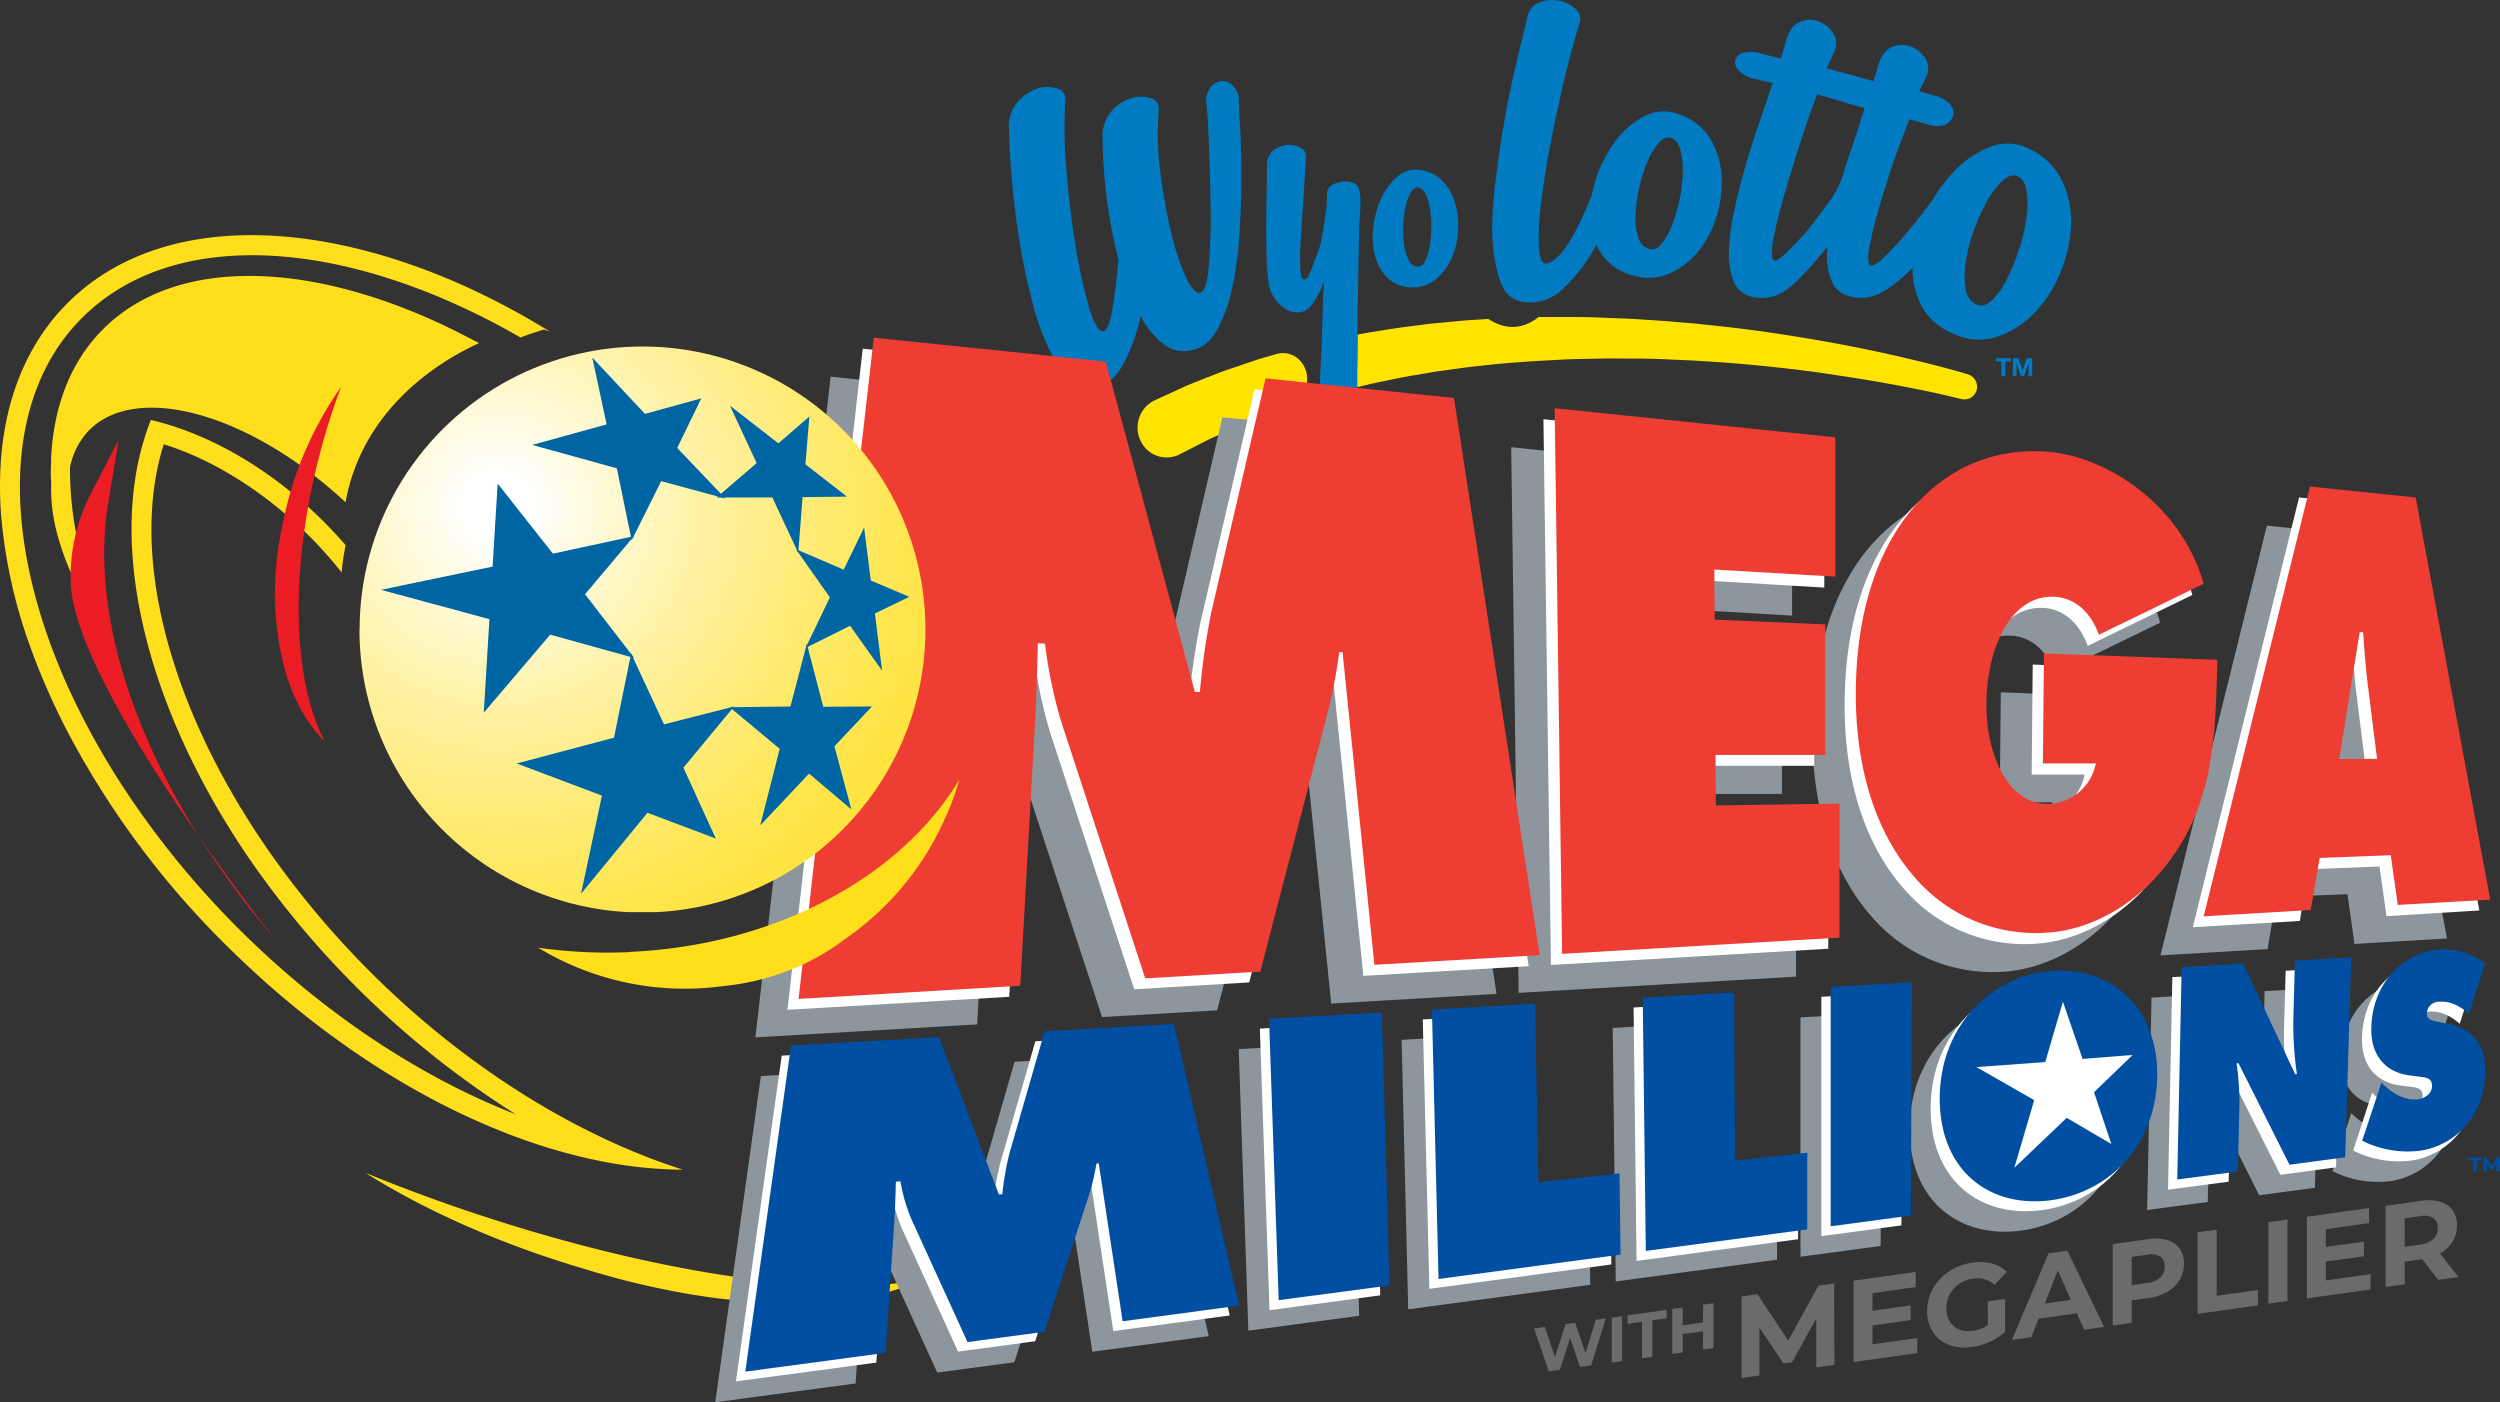 <svg xmlns="http://www.w3.org/2000/svg" xmlns:xlink="http://www.w3.org/1999/xlink" viewBox="0 0 628.19 352.35"><rect x="0" y="0" width="628.19" height="352.35" fill="#333333" stroke="none"/><defs><style>.cls-1{fill:none;}.cls-2{fill:#ffe400;}.cls-3{fill:#007ac0;}.cls-4{fill:#ffde1b;}.cls-5{fill:#8d969c;}.cls-6{fill:#fff;}.cls-7{fill:#ee3e33;}.cls-8{fill:#ec1c24;}.cls-9{fill:#004fa2;}.cls-10{clip-path:url(#clip-path);}.cls-11{fill:url(#radial-gradient);}.cls-12{fill:#0065a3;}.cls-13{fill:#6b6b6c;}</style><clipPath id="clip-path"><path class="cls-1" d="M90.32,158.14a71.11,71.11,0,1,0,71.15-71.07h0a71.09,71.09,0,0,0-71.11,71.07h0"/></clipPath><radialGradient id="radial-gradient" cx="-167.21" cy="43.59" r="1.94" gradientTransform="translate(14275.89 -3558.53) scale(84.63 84.56)" gradientUnits="userSpaceOnUse"><stop offset="0" stop-color="#fff"/><stop offset="0.05" stop-color="#fff"/><stop offset="0.11" stop-color="#fffce9"/><stop offset="0.29" stop-color="#fff3ab"/><stop offset="0.47" stop-color="#ffeb78"/><stop offset="0.63" stop-color="#ffe650"/><stop offset="0.78" stop-color="#ffe133"/><stop offset="0.91" stop-color="#ffdf21"/><stop offset="1" stop-color="#ffde1b"/></radialGradient></defs><g id="Layer_2" data-name="Layer 2"><g id="Layer_1-2" data-name="Layer 1"><path class="cls-2" d="M320.61,89h0c-2.14.64-4.23,1.18-6.17,1.87l-6.1,2.08c-1.92.63-3.66,1.41-5.3,2l-4.49,1.79-8.36,3.83-.27.13a7.61,7.61,0,0,0-3.31,10.07,7.2,7.2,0,0,0,9.78,3.41l.33-.17,7.54-3.84,4.08-1.81c1.49-.64,3.06-1.44,4.83-2.09l5.59-2.17c.94-.38,1.31-.49,2.92-1C333.13,99,328.21,86.79,320.61,89Z"/><path class="cls-2" d="M494.48,94.06l-2.26-.67c-1.47-.42-3.62-1-6.36-1.71-5.48-1.39-13.33-3.26-22.84-5.06-4.75-.92-9.92-1.78-15.4-2.63s-11.29-1.6-17.31-2.22l-4.55-.48-4.63-.39c-3.11-.29-6.26-.46-9.44-.67s-6.39-.28-9.61-.43-6.47-.15-9.71-.14c-1.91,0-3.82,0-5.73,0-4.69,3.61-9,2.88-12.65.48l-1,.07-4.78.3-4.72.45c-1.57.16-3.13.27-4.67.46l-4.6.59c-3,.35-6,.86-8.93,1.34-1.42.21-2.81.46-4.18.73v.1q0,5.24-.08,9.12c0,1.7,0,3,0,4,2.12-.53,4.29-1.06,6.53-1.49,2.76-.57,5.57-1.18,8.46-1.62l4.37-.75c1.46-.24,3-.41,4.45-.63l4.51-.61,4.58-.49c3.06-.36,6.17-.58,9.29-.81s6.25-.36,9.39-.54,6.29-.17,9.42-.25,6.26,0,9.36,0,6.18.11,9.22.27l4.53.19,4.47.28c5.91.37,11.61.9,17,1.48s10.5,1.24,15.2,2c9.39,1.37,17.17,2.89,22.58,4,2.71.58,4.83,1.06,6.26,1.41l2.17.54.08,0a3.18,3.18,0,0,0,3.8-2.3A3.28,3.28,0,0,0,494.48,94.06Z"/><path class="cls-3" d="M292.4,86.5a8,8,0,0,0,7,1.47c2.69-.45,4.86-2.19,6.51-5.2a39.39,39.39,0,0,0,3.81-10.85,94.68,94.68,0,0,0,1.78-13.87q.45-7.53.43-14.24T311.6,32q-.32-5.13-.3-6.68a5.17,5.17,0,0,0-1.56-3.84,3.85,3.85,0,0,0-2.94-1.12,4,4,0,0,0-2.7,1.7,5.4,5.4,0,0,0-.94,4.1q.33,2.82.63,10.39t.41,15.84A145.29,145.29,0,0,1,303.73,67c-.39,4.26-1.13,6.45-2.24,6.56s-2.34-1.3-3.67-4.26a63.34,63.34,0,0,1-3.63-11.24,142.09,142.09,0,0,1-2.65-15,71.49,71.49,0,0,1-.37-15.45,2.73,2.73,0,0,0-2.12-3,8.54,8.54,0,0,0-4.94.13,10.56,10.56,0,0,0-4.95,3.35A9.75,9.75,0,0,0,277.05,35a130.89,130.89,0,0,0,4,30.31c-.45,4.86-1,9.05-1.56,12.55s-1.39,5.31-2.37,5.41-2.29-2-3.52-6.22a134.2,134.2,0,0,1-3.37-15.52q-1.51-9.15-2.29-19.13a116.94,116.94,0,0,1-.26-17,2.7,2.7,0,0,0-2-3.16,7.89,7.89,0,0,0-4.95,0,11.1,11.1,0,0,0-5,3.37,9.44,9.44,0,0,0-2.2,6.94,203,203,0,0,0,1.76,21.89,165.83,165.83,0,0,0,4.16,21.64A60.43,60.43,0,0,0,266,92.21c2.61,4.21,5.62,6,9.06,5.52q4.19-1,7-5.89a47.44,47.44,0,0,0,4.57-12.36A21.85,21.85,0,0,0,292.4,86.5Z"/><path class="cls-3" d="M364.47,65.48a19.34,19.34,0,0,0,1.85-6.84,20.84,20.84,0,0,0-.54-7.13,13.76,13.76,0,0,0-3.09-5.84,9.31,9.31,0,0,0-5.84-2.94,6.77,6.77,0,0,0-5.54,1.49,15.22,15.22,0,0,0-4,5.13,23,23,0,0,0-2.13,7,20.56,20.56,0,0,0,.18,7.29,12.37,12.37,0,0,0,2.92,5.82,8.66,8.66,0,0,0,6.07,2.72,8.52,8.52,0,0,0,6-1.69A13.6,13.6,0,0,0,363.63,67l.1-.18C364,66.38,364.24,65.94,364.47,65.48Zm-4.82-7.87a29.86,29.86,0,0,1-.5,4.79,10.36,10.36,0,0,1-1.22,3.48A1.84,1.84,0,0,1,356,67a2.89,2.89,0,0,1-2.12-1.83,13.2,13.2,0,0,1-1.08-3.84,26.47,26.47,0,0,1-.19-4.78,27.62,27.62,0,0,1,.6-4.66,12,12,0,0,1,1.27-3.49c.53-.91,1.15-1.34,1.85-1.29s1.4.63,1.91,1.7a14.2,14.2,0,0,1,1.13,3.9A26.64,26.64,0,0,1,359.65,57.61Z"/><path class="cls-3" d="M382.91,75.9a11.93,11.93,0,0,0,9.5-3l.4-.36a44.79,44.79,0,0,0,8.34-11,16,16,0,0,0,1.13,2.07,13.47,13.47,0,0,0,8.16,5.63,13,13,0,0,0,9.24-.59A19.63,19.63,0,0,0,427,62.84a26.7,26.7,0,0,0,4.49-9,28.44,28.44,0,0,0,1.07-10.18,19.79,19.79,0,0,0-3-9.1,14.47,14.47,0,0,0-7.78-5.87,10.34,10.34,0,0,0-8.48.45,21.35,21.35,0,0,0-7.16,6A33,33,0,0,0,400,49c-2.55,6.26-7,16.5-11.46,17.21-1.16.18-1.79-1.74-1.88-4.8a69.34,69.34,0,0,1,.64-10.79c.53-4.25,1.17-8.47,2.05-13.12s1.82-9.12,2.78-13.42,1.9-8.1,2.8-11.39,1.54-5.51,1.9-6.63a3.37,3.37,0,0,0-1-3.88A8.43,8.43,0,0,0,391.32.11a8.33,8.33,0,0,0-5,.72c-1.6.75-2.36,2.3-2.79,4.57-.81,4.25-4.75,16.7-7.41,37.54a106.47,106.47,0,0,0-1.17,14.82,47.11,47.11,0,0,0,1.26,10.41c.21.8.43,1.57.68,2.28C378.1,73.88,379.8,75.4,382.91,75.9ZM411,53.53a35.28,35.28,0,0,1,1-6.77,37.65,37.65,0,0,1,2.09-6.36,16.44,16.44,0,0,1,2.77-4.51c1-1.12,2-1.54,3-1.26s1.89,1.29,2.35,2.94a19.79,19.79,0,0,1,.63,5.81,37.56,37.56,0,0,1-.86,7,40.51,40.51,0,0,1-2,6.57,14.68,14.68,0,0,1-2.69,4.53,2.73,2.73,0,0,1-3.13,1,4.33,4.33,0,0,1-2.62-3.19A18.17,18.17,0,0,1,411,53.53Z"/><path class="cls-3" d="M518.18,45.48a16.73,16.73,0,0,0-8.18-8,11.82,11.82,0,0,0-9.88-.6A25.28,25.28,0,0,0,491,43.08a36.49,36.49,0,0,0-5.38,7.14c-.53.72-1.47,2-2.82,3.72s-3.05,3.84-4.75,5.79-3.29,3.64-4.8,5.07-2.57,2.07-3.18,1.9-.85-1.56-.43-4.07a90.08,90.08,0,0,1,2.2-9.28q1.57-5.52,3.63-11.67c1.37-4.1,2.86-7.83,4.3-11.71l4.72,1.32a6.94,6.94,0,0,0,4.19.11A3.83,3.83,0,0,0,490.81,29a3.26,3.26,0,0,0-.74-2.71A7.29,7.29,0,0,0,486,24l-3.78-1.06L484,19.37a4.68,4.68,0,0,0-.23-4.71,7.14,7.14,0,0,0-3.7-3,6.44,6.44,0,0,0-4.76.18c-1.64.68-2.79,2.35-3.47,5-.14.56-.33,1.19-.57,1.9s-.3.88-.5,1.65l-4.24-1.19h-.05c-.26-.09-.59-.19-1-.31l-6.49-1.7,1.89-4.12a4.68,4.68,0,0,0-.23-4.7,7.25,7.25,0,0,0-3.7-3,6.42,6.42,0,0,0-4.77.19q-2.44,1-3.47,5c-.14.56-.33,1.18-.56,1.89s-.46,1.45-.65,2.23l-4.95-1.2a7.86,7.86,0,0,0-4.68-.15A2.62,2.62,0,0,0,436,15.16a3.07,3.07,0,0,0,.93,2.57,7.39,7.39,0,0,0,3.87,2.08l4.6,1.07q-1.55,4.76-3.48,10.36c-1.3,3.75-2.47,7.5-3.54,11.24s-2,7.43-2.73,11a54.68,54.68,0,0,0-1.22,9.74,18.2,18.2,0,0,0,1.16,7.38,6.24,6.24,0,0,0,4.23,3.87,10.4,10.4,0,0,0,8.8-1.47c2.83-1.82,6.37-6,8.79-8.85.61-.73,1.2-1.47,1.78-2.21-.06.85-.1,1.69-.1,2.49a15.1,15.1,0,0,0,1.29,6.47,6.3,6.3,0,0,0,4.17,3.49,10.63,10.63,0,0,0,8.44-1,30.4,30.4,0,0,0,7.39-6l.18-.2a21.14,21.14,0,0,0,2,9.13q2.4,5.14,8.65,7.72a14.86,14.86,0,0,0,10.78.53,23.12,23.12,0,0,0,9.27-6,32,32,0,0,0,6.48-10.09,34.66,34.66,0,0,0,2.67-11.88A23.73,23.73,0,0,0,518.18,45.48Zm-52.72-8.77c-.8,2.24-1.54,4.49-2.24,6.73a.24.24,0,0,1,0,.08,21.59,21.59,0,0,1-3.6,7.15q-2.37,3.34-5.1,6.78a77.89,77.89,0,0,1-5.36,5.74q-2.42,2.53-3.36,2.28t-.33-4.65q.76-4.34,2.56-10.71c1.19-4.25,2.57-8.75,4.11-13.49s3-9.06,4.48-12.94l7.15,2.12h0c.3.12.62.22,1,.32l3.77,1.06C467.48,30.34,466.61,33.48,465.46,36.71Zm43.7,18.35a44.1,44.1,0,0,1-2,8.13A48.29,48.29,0,0,1,504,70.7a17.46,17.46,0,0,1-3.76,5c-1.31,1.12-2.57,1.37-3.76.73a5.1,5.1,0,0,1-2.58-4.12A22.51,22.51,0,0,1,494,65.5a42.68,42.68,0,0,1,2.08-7.88,45.17,45.17,0,0,1,3.32-7.24,19.75,19.75,0,0,1,3.84-5q2-1.8,3.7-1.09,1.85.77,2.31,3.79A24.67,24.67,0,0,1,509.16,55.06Z"/><path class="cls-3" d="M341.1,84.23v-.1c0-3.47.07-7.54.14-11.13s.22-14,.37-16.89.71-8.26-.65-9.59a4.05,4.05,0,0,0-3-.88,6.19,6.19,0,0,0-3.11.77,2.54,2.54,0,0,0-1.42,2.38c0,.84-.05,1.78-.08,2.81,0,.47-.11,1-.2,1.63-.19,1.36-.42,2.89-.69,4.61a29.56,29.56,0,0,1-.79,3.95c-.37,1.34-2.31,6.38-2.75,7.31s-.92,1.3-1.41,1.1-.76-1.36-.8-3.48,0-4.7.22-7.76.41-6.31.64-9.79.43-6.72.58-9.73a2.33,2.33,0,0,0-1.41-2.36,6,6,0,0,0-3.37-.65A6.55,6.55,0,0,0,320,37.76a4.68,4.68,0,0,0-1.64,3.7q0,4-.1,8.26t-.09,8.39c0,2.73.05,5.28.14,7.63a43.74,43.74,0,0,0,.51,5.66,8.77,8.77,0,0,0,1.6,3.78,9.14,9.14,0,0,0,2.77,2.53,5.63,5.63,0,0,0,3.18.79A4.12,4.12,0,0,0,329.26,77a19,19,0,0,0,3.41-6.41c-.16,3.29-.29,6.94-.39,10.59,0,.84-.06,1.66-.08,2.47-.09,2.73-.2,5.31-.31,7.75-.16,3.17-.29,6-.4,8.56q-.06,1.48-.12,2.7c-.06,1.27-.12,2.33-.16,3.16-.16,1.8.27,2.81,1.29,3.06a4.47,4.47,0,0,0,3.43-.86,11.82,11.82,0,0,0,3.48-3.71A10.37,10.37,0,0,0,341,98.67V97.39c0-1,0-2.34,0-4Q341.07,89.47,341.1,84.23Z"/><path class="cls-3" d="M501.52,90.79V90h3.72v.84h-1.36v3.7h-1v-3.7Z"/><path class="cls-3" d="M507.17,90l1.07,3.12h0l1-3.12h1.41v4.54h-.94V91.27h0l-1.11,3.22h-.77l-1.12-3.19h0v3.19h-.93V90Z"/><path class="cls-4" d="M119.82,305.07c-9.77-3.24-19.14-6.72-28-10.36,15.06,9.49,34.19,18,54.58,24a205.22,205.22,0,0,0,27.34,6.56c3.39.55,6.48,1,9.45,1.28l2.23.18.91.08a141.22,141.22,0,0,0,17.33.68,74.1,74.1,0,0,0,19.41-2.76l1.86-.59.3-.1.92-.31a28.85,28.85,0,0,0,4.44-2.06c-22.77,4.4-64.9-1.39-110.77-16.6"/><path class="cls-5" d="M208.71,94.65l58.3,6,22.36,83h1.28a179.3,179.3,0,0,1,2.86-20l13.65-58.81,47.34,4.91,21.55,140-41.55,2.43-8-78.56h-.85a132.27,132.27,0,0,1-2.71,14.48l-17.11,65.78-28.91,1.69-21.08-64.41a117.39,117.39,0,0,1-4.11-19.71l-1.8-.06c-.15,6.3-.3,12.8-.66,19.08l-3.74,66.94-55.71,3.26Zm171.1,17.73,70.5,7.31,0,35-30.41-1.78.08,12.59,27.79,1.19,0,32.8-27.61,0,.07,12.71,31.06-.47V245.4l-69.69,4.08-1.87-137.1m166.53,63.21c-.52,18-.78,32.94-9.7,47.09-8.18,13.07-20.88,20.74-33.29,21.5a40,40,0,0,1-33.19-14.11c-9-10.28-14.69-25.87-14.68-45.83,0-41.06,22.16-63.73,49.27-60.85,14.16,1.51,32.57,13.31,38.12,33.08l-26.3,12.8c-2.16-5.94-6.3-9.27-11.08-9.54-10.87-.6-17.08,12.47-17.19,26.92-.09,13.12,5.68,25.3,15.48,25.13a12.52,12.52,0,0,0,12-10.18H502.49l.26-27.64Zm30.59,24.94,5.15-31.88H583c.32,4.47.64,9.07,1.23,13.51l2.27,18.31ZM572,225.39l17.86-.7,1.76,12.5,23.25-1.37-18.74-101-26.51-2.75-26.74,108,26.9-1.58ZM311.26,263.63,339.62,262l1.9,68.63-27.84,3.73-2.42-70.77m40.93-2.31,25.93-1.46.82,44.86,20.38-2.22.27,20.38L353.85,329l-1.66-67.7m53-3L428.16,257l.28,42.28,18.09-2,0,19.25L406,322l-.76-63.69m47.15-2.66,20.4-1.15-.23,58.59-20.14,2.69,0-60.13m55.9,14.49c5.66-.46,9.05,4.18,9,10-.1,6.28-3.87,11-9.25,11.6s-9.28-3.38-9.2-9.82c.06-6,3.72-11.36,9.47-11.82m.23-18.55c-15.4.85-28.61,13.57-28.72,31.89-.12,18.54,12.72,27.83,28,25.78,14.64-2,26.31-13.78,26.64-31,.31-17-11.16-27.49-25.92-26.67m32.05-.88,15.45-.88,13.06,27.77h.45a89.81,89.81,0,0,1-.92-13l.38-15.51,14.15-.79-1.52,50.21-14,1.87-12.79-25.51h-.45a71.77,71.77,0,0,1,.72,10.36l-.4,16.85-15.23,2Zm50.19,29.05.7.64c2.41,2.21,5.32,3.88,8.46,3.52,1.33-.15,3.47-1.09,3.55-3.28s-1.69-2.18-2.91-2.38l-2.73-.36c-5.36-.67-9.84-4.35-9.59-12.15.38-11.9,9-19,17.14-19.48a16.36,16.36,0,0,1,11.41,3.57l-4,12.57c-2.18-1.87-4.69-3.27-7.59-3a3,3,0,0,0-3,2.82c-.05,1.82,1.61,1.94,2.64,2.17l3,.64c5.52,1.18,9.36,4.73,9.06,12.8-.44,11.28-8.44,17.89-16.38,19a25.5,25.5,0,0,1-14.5-2.53Zm-399.62-9.33,37.16-2.1,15.09,39.52.86-.08a73.13,73.13,0,0,1,1.81-10.29l8.83-30.65L287.36,265l16.37,70.74-29.26,3.92-6-39.68-.58.06a56.43,56.43,0,0,1-1.76,7.59l-11.26,34.67-19.37,2.59L221.42,314a41.72,41.72,0,0,1-2.73-9.47l-1.16.1c-.08,3.13-.16,6.35-.37,9.49L215,347.63l-35.27,4.72Z"/><path class="cls-6" d="M216.79,87.62l58.3,6,22.36,83h1.28a179.3,179.3,0,0,1,2.86-20l13.65-58.8,47.34,4.91,21.54,140.05-41.54,2.43-8-78.57h-.85A131.46,131.46,0,0,1,331,181.07l-17.11,65.79L285,248.58l-21.1-64.41a116.52,116.52,0,0,1-4.11-19.72H258c-.15,6.3-.3,12.8-.66,19.08l-3.75,66.94-55.72,3.27Zm171.09,17.72,70.52,7.31,0,35L428,145.84l.09,12.59,27.78,1.19,0,32.8-27.61,0,.08,12.7,31.06-.46v33.73l-69.69,4.08-1.88-137.11m166.55,63.2c-.52,18-.78,33-9.7,47.1-8.18,13.08-20.88,20.73-33.29,21.49a40,40,0,0,1-33.19-14.06c-9-10.28-14.7-25.87-14.69-45.83,0-41.06,22.16-63.72,49.26-60.84,14.16,1.5,32.58,13.31,38.12,33.08l-26.3,12.8c-2.16-6-6.29-9.27-11.07-9.54-10.87-.61-17.09,12.46-17.19,26.93-.08,13.11,5.68,25.28,15.48,25.12a12.54,12.54,0,0,0,12-10.18h-13.3l.26-27.64Zm30.57,25,5.14-31.87H591c.33,4.47.64,9.06,1.22,13.51l2.29,18.3Zm-4.9,24.87,17.86-.7,1.75,12.48L623,228.78l-18.74-101L577.7,125,551,233l26.89-1.58Z"/><path class="cls-7" d="M219.56,84.86l58.3,6,22.37,83h1.28a177,177,0,0,1,2.86-20L318,95.07,365.35,100,386.89,240l-41.54,2.43-8-78.56h-.84a134.72,134.72,0,0,1-2.72,14.48l-17.11,65.79-28.91,1.7-21.08-64.41a117.51,117.51,0,0,1-4.11-19.72l-1.8-.05c-.16,6.31-.3,12.81-.66,19.09l-3.75,66.94L200.66,251Zm171.1,17.72,70.51,7.31v35l-30.4-1.78.08,12.59,27.79,1.19,0,32.8H431.07l.07,12.7,31.07-.47V235.6l-69.69,4.08-1.87-137.1m166.53,63.2c-.51,18-.78,32.95-9.69,47.1-8.17,13.07-20.88,20.73-33.3,21.49A40,40,0,0,1,481,220.3c-9-10.28-14.69-25.87-14.68-45.83,0-41.07,22.16-63.72,49.27-60.85,14.16,1.51,32.58,13.31,38.12,33.08L527.4,159.5c-2.16-6-6.3-9.28-11.07-9.54-10.87-.61-17.09,12.46-17.19,26.93-.08,13.11,5.68,25.28,15.48,25.12a12.52,12.52,0,0,0,12-10.17H513.33l.26-27.65Zm30.6,24.94,5.15-31.87h.86c.33,4.47.64,9.07,1.22,13.52l2.29,18.31Zm-4.9,24.87,17.86-.7,1.76,12.49,23.24-1.31L607,125l-26.54-2.75-26.73,108,26.89-1.58Z"/><path class="cls-4" d="M.2,116.16C1.26,100.34,6.68,86.5,16.88,76.25,38.79,54.2,77.37,54.07,117,72a187.34,187.34,0,0,1,20.14,10.69l1.1.65-1.53-.54c-2,.59-4,1.27-5.93,2q-7.75-4.48-15.51-8a156.45,156.45,0,0,0-17.59-6.84c-31.18-10-59.83-7.42-77.14,10-8,8-12.76,18.4-14.64,30.32a74.62,74.62,0,0,0-.8,8c-.94,19.43,5,42.05,17.11,64.72,2.81,5.27,5.94,10.54,9.39,15.76A222.56,222.56,0,0,0,60.6,234c21,20.84,45.26,36.78,69,46A231.2,231.2,0,0,1,62,214.84c-1.57-2.32-3.07-4.66-4.53-7C36,173.16,28,137.07,36.24,110.32a46.76,46.76,0,0,1,1.67-4.79c1.64.38,3.32.84,5,1.37,12.78,4,26.3,12.13,38.18,23.92,2,2,3.93,4.06,5.75,6.16a60,60,0,0,0-1,6.86,103,103,0,0,0-8.35-9.36C66,123.16,53.14,115.37,41.15,111.63c-8.44,26.65.62,63.58,24,98.68,1.37,2.05,2.78,4.1,4.25,6.14a226,226,0,0,0,24.2,28.32c18.34,18.21,39.19,32.66,60,42.15a160.31,160.31,0,0,0,18,7,109.23,109.23,0,0,1-19.84-2c-31.56-6.06-65.7-25.38-94.78-54.26a218.62,218.62,0,0,1-38.74-51.43A172.49,172.49,0,0,1,7.61,162.54,128.61,128.61,0,0,1,.3,129.69a92.6,92.6,0,0,1-.1-13.53"/><path class="cls-4" d="M12.82,115.52c.56-12.94,4.66-24.18,12.73-32.45,19.19-19.66,55.56-17.53,92.62,2,.73.39,1.47.73,2.2,1.14-1.66.93-28.45,11.73-33.54,40-23.9-22.22-52.47-30.34-64.54-18a18.83,18.83,0,0,0-4.7,9.19A86,86,0,0,0,21,141.79a129.76,129.76,0,0,0,7.61,20.53C21,152.07,16,141.54,13.86,132.07a43.13,43.13,0,0,1-1-10.62c0-.7-.09-1.41-.1-2.09,0-1.29.06-2.55.11-3.8"/><path class="cls-8" d="M22.33,125l7.48-14.46-2.64,16.06C22,158.26,37.57,199.13,69,235.88c0,0-51.24-64.28-51.24-90.19A44.57,44.57,0,0,1,22.38,125"/><path class="cls-4" d="M158.24,239.24a124.54,124.54,0,0,1-23-1.1,71,71,0,0,0,46,9.7A63,63,0,0,0,202.5,242a62,62,0,0,0,7-4l1.61-1.16.65-.48a72.4,72.4,0,0,0,25-29.18l1.1-2.42.17-.4.55-1.23A63.41,63.41,0,0,0,241,196c-14.46,24.07-45.79,41.57-82.83,43.19"/><path class="cls-8" d="M80.14,114.9a164.26,164.26,0,0,1,5.6-17.73,89.24,89.24,0,0,0-14.67,34.38,81,81,0,0,0-2,17.49c0,2.17.08,4.17.25,6.09l.17,1.44.07.58a64.1,64.1,0,0,0,2.07,11.24,43.74,43.74,0,0,0,5.74,12.75l.87,1.23.15.2.44.61a24.72,24.72,0,0,0,2.7,3c-7.82-15-8.88-42.13-1.39-71.27"/><path class="cls-6" d="M316.56,258.47l28.38-1.6,1.88,68.62L319,329.22l-2.43-70.75m40.94-2.31,25.92-1.46.83,44.86,20.37-2.23.27,20.39-45.73,6.13-1.66-67.69m53-3,22.93-1.29.27,42.27,18.1-2,0,19.25-40.58,5.44-.75-63.69m47.14-2.67,20.42-1.15-.26,58.6-20.12,2.69,0-60.14M513.59,265c5.66-.46,9.06,4.19,9,10-.1,6.28-3.87,11-9.25,11.59s-9.27-3.38-9.2-9.82c.06-6,3.73-11.36,9.48-11.82m.23-18.55c-15.4.85-28.62,13.57-28.72,31.9-.11,18.54,12.72,27.84,28,25.76,14.65-2,26.32-13.77,26.64-31,.32-17-11.15-27.48-25.91-26.66m32-.87,15.45-.87,13.07,27.77h.44a92.73,92.73,0,0,1-.92-13l.43-15.5,14.16-.79L587,293.33l-14,1.88L560.21,269.7h-.47a71.77,71.77,0,0,1,.72,10.36L560,296.94l-15.23,2Zm50.19,29.06.69.64c2.41,2.2,5.31,3.88,8.45,3.52,1.34-.15,3.48-1.1,3.56-3.27s-1.69-2.19-2.92-2.38l-2.71-.36c-5.37-.67-9.85-4.35-9.6-12.15.38-11.9,9-19,17.14-19.49a16.39,16.39,0,0,1,11.42,3.58l-4,12.57c-2.18-1.87-4.69-3.28-7.58-3.05a3,3,0,0,0-3,2.82c-.07,1.82,1.62,1.93,2.64,2.18l3,.64c5.52,1.18,9.36,4.74,9.05,12.8-.43,11.28-8.44,17.88-16.39,19a25.41,25.41,0,0,1-14.5-2.54Zm-399.62-9.33,37.15-2.1,15.09,39.52.85-.09a73.13,73.13,0,0,1,1.81-10.29l8.83-30.65,32.47-1.83L309,330.55l-29.26,3.92-6-39.68-.58,0a56.82,56.82,0,0,1-1.77,7.59l-11.28,34.64-19.37,2.6-14.08-30.86a42.77,42.77,0,0,1-2.73-9.47l-1.16.11c-.08,3.13-.15,6.35-.36,9.49l-2.21,33.5-35.27,4.72Z"/><path class="cls-9" d="M318.88,256l28.37-1.6L349.13,323,321.3,326.7,318.88,256m40.93-2.32,25.92-1.46.83,44.87,20.38-2.24.27,20.4-45.74,6.13-1.66-67.7m53-3,22.94-1.3.26,42.27,18.11-2,0,19.26-40.57,5.42-.77-63.68M460,248l20.4-1.15-.24,58.59L460,308.13,460,248m88.2-5,15.45-.87,13.06,27.77h.44a92.72,92.72,0,0,1-.91-13l.42-15.51,14.15-.8-1.52,50.21-14,1.87-12.8-25.5H562a71.77,71.77,0,0,1,.72,10.36l-.4,16.85-15.23,2Zm50.19,29.07.69.64c2.42,2.21,5.32,3.88,8.47,3.52,1.33-.15,3.47-1.1,3.55-3.28s-1.69-2.18-2.92-2.37l-2.72-.36c-5.36-.68-9.84-4.35-9.6-12.15.38-11.9,8.95-19,17.14-19.48a16.4,16.4,0,0,1,11.41,3.57l-4,12.56c-2.19-1.86-4.7-3.26-7.59-3a3,3,0,0,0-3,2.82c-.06,1.82,1.61,1.93,2.63,2.17l3,.65c5.53,1.17,9.36,4.73,9,12.79-.44,11.29-8.44,17.88-16.38,19a25.45,25.45,0,0,1-14.51-2.52Zm-399.62-9.34,37.16-2.1L251,300.15l.85-.09a74.46,74.46,0,0,1,1.81-10.28l8.83-30.64L295,257.3l16.35,70.77L282.09,332l-6-39.68-.58.06a56.68,56.68,0,0,1-1.77,7.58l-11.26,34.68-19.37,2.59L229,306.32a42.47,42.47,0,0,1-2.73-9.48l-1.16.11c-.09,3.13-.16,6.35-.37,9.49l-2.2,33.49-35.27,4.73Zm317.37-18.82c-15.41.85-28.61,13.57-28.73,31.9-.11,18.55,12.73,27.83,28,25.77,14.65-2,26.32-13.78,26.64-31,.33-17-11.15-27.47-25.91-26.66"/><path class="cls-6" d="M513.94,266.81l4.42-15.1,4.94,14.37,12.59-1-9.71,9.37,4.34,13-11.21-6.56-13.16,12.55,5-17-14.52-8.31,17.32-1.26"/><g class="cls-10"><path class="cls-11" d="M90.32,87.07H232.55V229.2H90.32Z"/></g><path class="cls-12" d="M202.35,116.65l10.47,8.14-11.15.13-1.09,14L194.07,125h-14l10.06-8.63-6.71-14.43,12.17,9.46,7.79-6.75-1,12"/><path class="cls-12" d="M219.84,154.16l1.81,14.36-8.05-11.28-11.17,5.57,6.1-12.7L200,138l12,5.14,5.13-10.58,1.68,13.31,9.68,4.1-8.64,4.17"/><path class="cls-12" d="M203.28,194.4l-12.25,13,4.89-19.24-12.57-10.46,15.26-.16,4.13-15.76,4.12,15.81,12.24-.07-9.43,10,4.24,15.85-10.63-9"/><path class="cls-12" d="M151.26,199.92l-21.42-8.08,24.44-6.48,4.31-21.15,8.26,17.8,17.61-4.49-12.74,15.37,8.14,17.81-17.17-6.47L146,224.58l5.25-24.66"/><path class="cls-12" d="M123.78,142.35l1.27-20.84,13.88,17.61,20.37-4.4L147,149.33l12.36,16-21.11-5.86-16.69,19.61,1.42-23.5-27.26-7.37,28.07-5.84"/><path class="cls-12" d="M162.06,104l14.15-3.9-6.05,12.46,12.14,12.72-16.16-4.38-7.42,14.87L155,117.68l-21.27-5.88,18.7-5.16-3.6-16.79L162.06,104"/><path class="cls-13" d="M456.38,343.59l0-12.28-6.08,11-2.15.31-6.05-9v12l-4.49.63V325.77l4-.56,7.73,11.63,7.61-13.79,3.93-.55.06,20.45Z"/><path class="cls-13" d="M481.76,336.21V340l-16,2.25V321.8l15.61-2.2v3.8l-10.86,1.53v4.44l9.59-1.35v3.68l-9.59,1.36v4.73Z"/><path class="cls-13" d="M499.47,327l4.36-.62v8.31a15.29,15.29,0,0,1-3.89,2.48,16.88,16.88,0,0,1-4.46,1.3,11.33,11.33,0,0,1-5.78-.55,8.27,8.27,0,0,1-4-3.2,9.32,9.32,0,0,1-1.46-5.25,11.47,11.47,0,0,1,1.46-5.66,12.47,12.47,0,0,1,4.06-4.34,14,14,0,0,1,5.84-2.19,12.32,12.32,0,0,1,4.93.22,8.17,8.17,0,0,1,3.72,2.1l-3.07,3.24a6.27,6.27,0,0,0-5.34-1.55,8.14,8.14,0,0,0-3.51,1.31,7.15,7.15,0,0,0-2.39,2.65,7.3,7.3,0,0,0-.86,3.54,6,6,0,0,0,.86,3.27,4.92,4.92,0,0,0,2.37,2,6.58,6.58,0,0,0,3.47.34,8.8,8.8,0,0,0,3.72-1.4Z"/><path class="cls-13" d="M521.86,330l-9.59,1.35L510.44,336l-4.89.69,9.2-21.77,4.72-.66,9.24,19.16-5,.71Zm-1.5-3.38-3.28-7.38-3.27,8.3Z"/><path class="cls-13" d="M544.57,311.6a5.78,5.78,0,0,1,3.12,2.13,6.36,6.36,0,0,1,1.09,3.79,7.92,7.92,0,0,1-1.09,4.09,8.52,8.52,0,0,1-3.12,3,12.72,12.72,0,0,1-4.76,1.56l-4.16.59v5.64l-4.78.68V312.62l8.94-1.26A10.85,10.85,0,0,1,544.57,311.6ZM542.82,321a3.7,3.7,0,0,0,1.12-2.77,2.81,2.81,0,0,0-1.12-2.49,4.65,4.65,0,0,0-3.28-.46l-3.89.55v7.1l3.89-.55A5.75,5.75,0,0,0,542.82,321Z"/><path class="cls-13" d="M552.17,309.62,557,309v16.6l10.36-1.46V328l-15.14,2.14Z"/><path class="cls-13" d="M570,307.11l4.79-.68V326.9l-4.79.67Z"/><path class="cls-13" d="M595.67,320.16V324l-16,2.25V305.74l15.61-2.2v3.8l-10.86,1.53v4.45L594,312v3.68L584.42,317v4.74Z"/><path class="cls-13" d="M612.64,321.57l-4-5.14-.23,0-4.17.58v5.71l-4.78.67V303l8.95-1.26a10.86,10.86,0,0,1,4.76.24,5.72,5.72,0,0,1,3.11,2.13,6.31,6.31,0,0,1,1.1,3.8,7.64,7.64,0,0,1-1.11,4.08,8.56,8.56,0,0,1-3.14,3l4.63,5.93Zm-1.22-15.52a4.61,4.61,0,0,0-3.27-.46l-3.9.55v7.13l3.9-.55a5.62,5.62,0,0,0,3.27-1.39,3.73,3.73,0,0,0,1.13-2.79A2.8,2.8,0,0,0,611.42,306.05Z"/><path class="cls-13" d="M403.51,331.28l-3.69,11.8-2.81.4-2.48-7.29-2.56,8-2.79.39-3.71-10.76,2.71-.38,2.55,7.57,2.66-8.3,2.42-.34,2.57,7.63,2.63-8.37Z"/><path class="cls-13" d="M405,331.08l2.61-.37V342l-2.61.37Z"/><path class="cls-13" d="M412.58,332.13l-3.61.51v-2.13l9.83-1.38v2.13l-3.61.5v9.16l-2.61.37Z"/><path class="cls-13" d="M430.55,327.47v11.28l-2.61.37V334.5l-5.12.72v4.62l-2.61.37V328.93l2.61-.37V333l5.12-.72v-4.45Z"/><path class="cls-9" d="M620.26,290.88h3.26v.71h-1.17v2.72h-.92v-2.72h-1.17Zm7.06,3.43v-2l-1,1.6h-.41l-1-1.55v1.91H624v-3.43h.76l1.37,2.07,1.34-2.07h.75l0,3.43Z"/></g></g></svg>